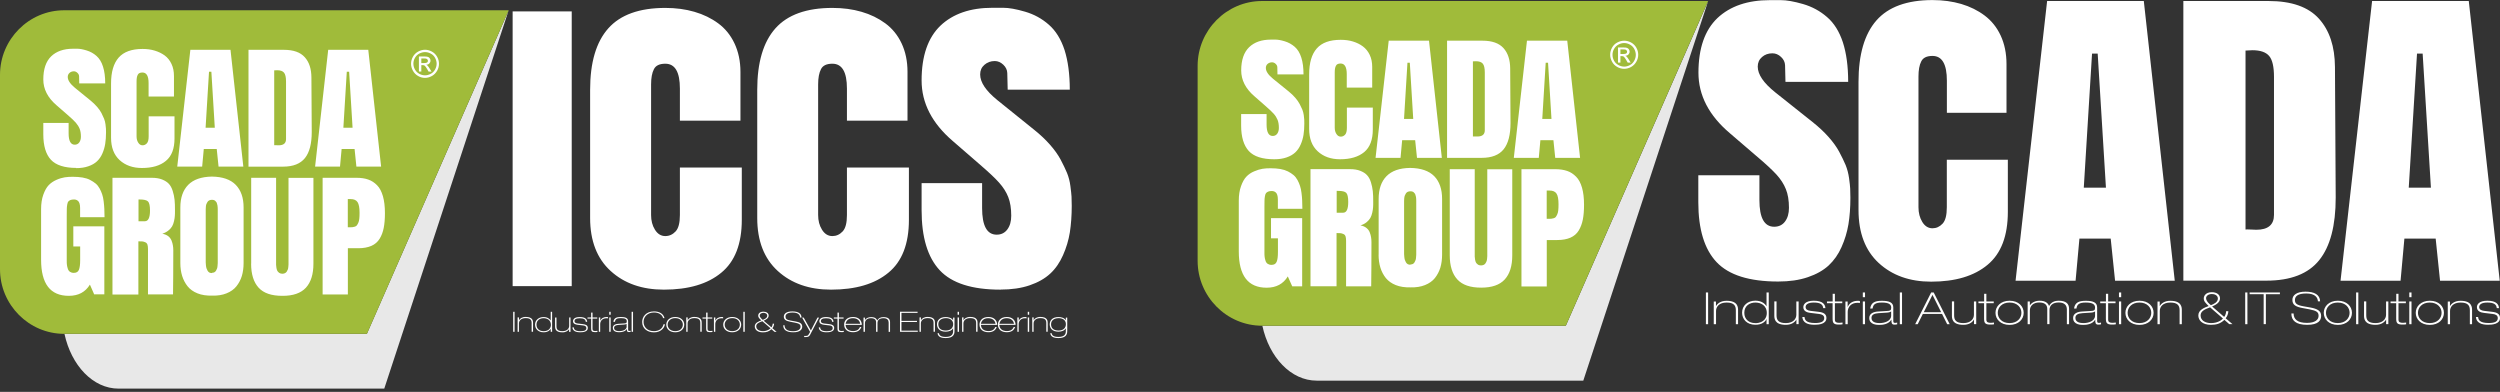 <svg xmlns="http://www.w3.org/2000/svg" width="370" height="58" viewBox="0 0 370 58" fill="none"><rect x="0" y="0" width="370" height="58" fill="#333333" stroke="none"/><g clip-path="url(#clip0_5879_175)"><path fill-rule="evenodd" clip-rule="evenodd" d="M369.851 45.602C369.811 45.075 369.493 44.508 368.132 44.508C366.88 44.508 366.582 45.075 366.582 45.462C366.582 46.069 367.158 46.257 367.625 46.307L368.927 46.466C369.354 46.516 369.672 46.685 369.672 47.072C369.672 47.549 369.295 47.808 368.321 47.808C366.89 47.808 366.8 47.261 366.761 46.913H366.433C366.492 47.758 367.218 48.066 368.231 48.066C368.857 48.066 370 47.977 370 47.062C370 46.456 369.533 46.228 368.837 46.148L367.665 46.009C367.228 45.959 366.92 45.81 366.92 45.443C366.92 45.095 367.228 44.777 368.122 44.777C369.086 44.777 369.473 45.045 369.523 45.602H369.851ZM362.279 47.977H362.607V46.019C362.607 45.393 363.074 44.777 364.167 44.777C365.26 44.777 365.538 45.234 365.538 45.92V47.986H365.866V45.91C365.866 45.512 365.866 44.518 364.167 44.518C363.332 44.518 362.835 44.896 362.607 45.294H362.597V44.628H362.269V47.986L362.279 47.977ZM357.529 46.297C357.529 47.251 358.294 48.086 359.616 48.086C360.937 48.086 361.703 47.251 361.703 46.297C361.703 45.343 360.937 44.508 359.616 44.508C358.294 44.508 357.529 45.353 357.529 46.297ZM357.857 46.297C357.857 45.532 358.433 44.777 359.606 44.777C360.778 44.777 361.355 45.542 361.355 46.297C361.355 47.052 360.778 47.818 359.606 47.818C358.433 47.818 357.857 47.062 357.857 46.297ZM356.575 43.982H356.903V43.286H356.575V43.982ZM356.575 47.977H356.903V44.618H356.575V47.977ZM354.637 44.618H353.803V44.876H354.637V47.132C354.637 47.778 354.766 48.036 355.542 48.036C355.72 48.036 355.929 48.036 356.108 47.996V47.738C355.959 47.758 355.8 47.778 355.651 47.778C355.243 47.778 354.975 47.708 354.975 47.301V44.876H356.068V44.618H354.975V43.485H354.647V44.618H354.637ZM353.465 44.618H353.137V46.575C353.137 47.202 352.67 47.818 351.577 47.818C350.484 47.818 350.205 47.361 350.205 46.675V44.608H349.877V46.685C349.877 47.092 349.877 48.076 351.577 48.076C352.411 48.076 352.908 47.698 353.137 47.301H353.147V47.967H353.475V44.608L353.465 44.618ZM348.705 47.977H349.033V43.286H348.705V47.977ZM343.915 46.297C343.915 47.251 344.68 48.086 346.002 48.086C347.324 48.086 348.089 47.251 348.089 46.297C348.089 45.343 347.324 44.508 346.002 44.508C344.68 44.508 343.915 45.353 343.915 46.297ZM344.243 46.297C344.243 45.532 344.819 44.777 345.992 44.777C347.165 44.777 347.741 45.542 347.741 46.297C347.741 47.052 347.165 47.818 345.992 47.818C344.819 47.818 344.243 47.062 344.243 46.297ZM339.125 46.426C339.125 47.42 339.771 48.076 341.461 48.076C343.15 48.076 343.528 47.39 343.528 46.744C343.528 45.999 342.961 45.701 341.938 45.512L340.874 45.323C339.891 45.145 339.652 44.896 339.652 44.399C339.652 43.863 340.059 43.435 341.321 43.435C342.673 43.435 343.021 44.061 343.051 44.598H343.378C343.339 43.604 342.524 43.167 341.222 43.167C339.92 43.167 339.274 43.674 339.274 44.379C339.274 45.085 339.702 45.403 340.835 45.602L341.798 45.781C342.872 45.989 343.15 46.208 343.15 46.744C343.15 47.281 342.693 47.788 341.431 47.788C340.05 47.788 339.463 47.271 339.453 46.397H339.125V46.426ZM332.944 43.545H335.021V47.967H335.349V43.545H337.426V43.286H332.944V43.545ZM332.289 47.977H332.617V43.286H332.289V47.977ZM328.999 47.142C328.87 47.291 328.304 47.818 327.25 47.818C326.386 47.818 325.69 47.44 325.69 46.685C325.69 46.059 326.287 45.781 327.091 45.482L328.999 47.142ZM326.495 44.151C326.495 43.843 326.773 43.515 327.37 43.515C327.708 43.515 328.244 43.674 328.244 44.191C328.244 44.737 327.608 45.015 327.211 45.164C327.101 45.075 326.505 44.608 326.505 44.151H326.495ZM327.4 45.353C327.797 45.174 328.562 44.846 328.562 44.161C328.562 43.565 328.016 43.246 327.36 43.246C326.426 43.246 326.157 43.813 326.157 44.161C326.157 44.598 326.416 44.836 326.883 45.294C326.277 45.522 325.352 45.85 325.352 46.685C325.352 47.39 325.929 48.076 327.211 48.076C328.055 48.076 328.632 47.887 329.208 47.341L329.924 47.967H330.401L329.397 47.102C329.616 46.854 329.794 46.426 329.794 46.059H329.466C329.466 46.307 329.357 46.695 329.178 46.903L327.39 45.353H327.4ZM319.321 47.977H319.649V46.019C319.649 45.393 320.116 44.777 321.209 44.777C322.302 44.777 322.58 45.234 322.58 45.92V47.986H322.908V45.91C322.908 45.512 322.908 44.518 321.209 44.518C320.374 44.518 319.877 44.896 319.649 45.294H319.639V44.628H319.311V47.986L319.321 47.977ZM314.561 46.297C314.561 47.251 315.326 48.086 316.648 48.086C317.969 48.086 318.734 47.251 318.734 46.297C318.734 45.343 317.969 44.508 316.648 44.508C315.326 44.508 314.561 45.353 314.561 46.297ZM314.889 46.297C314.889 45.532 315.465 44.777 316.638 44.777C317.81 44.777 318.387 45.542 318.387 46.297C318.387 47.052 317.81 47.818 316.638 47.818C315.465 47.818 314.889 47.062 314.889 46.297ZM313.607 43.982H313.935V43.286H313.607V43.982ZM313.607 47.977H313.935V44.618H313.607V47.977ZM311.669 44.618H310.834V44.876H311.669V47.132C311.669 47.778 311.798 48.036 312.573 48.036C312.752 48.036 312.961 48.036 313.14 47.996V47.738C312.991 47.758 312.832 47.778 312.683 47.778C312.275 47.778 312.007 47.708 312.007 47.301V44.876H313.1V44.618H312.007V43.485H311.679V44.618H311.669ZM307.317 45.651C307.406 45.045 307.714 44.777 308.698 44.777C309.781 44.777 310.069 45.085 310.069 45.542C310.069 45.949 309.89 45.999 309.503 46.019L308.211 46.099C307.466 46.128 306.82 46.387 306.82 47.062C306.82 48.086 308.012 48.086 308.33 48.086C308.807 48.086 309.682 47.996 310.089 47.311H310.099C310.099 47.758 310.099 48.046 310.556 48.046C310.725 48.046 310.854 48.026 310.954 47.996V47.738C310.844 47.768 310.725 47.788 310.626 47.788C310.367 47.788 310.377 47.639 310.377 47.39V45.502C310.377 44.747 309.751 44.518 308.678 44.518C307.605 44.518 307.078 44.817 306.959 45.661H307.297L307.317 45.651ZM310.069 46.715C310.069 47.52 309.095 47.818 308.36 47.818C307.923 47.818 307.158 47.738 307.158 47.052C307.158 46.556 307.605 46.387 308.221 46.347L309.463 46.267C309.781 46.248 309.97 46.168 310.059 46.089H310.069V46.705V46.715ZM300.092 47.977H300.42V45.969C300.42 45.204 300.987 44.767 301.801 44.767C302.656 44.767 302.994 45.135 302.994 45.731V47.967H303.322V45.9C303.322 45.194 303.799 44.767 304.703 44.767C305.607 44.767 305.896 45.244 305.896 45.79V47.977H306.223V45.701C306.223 44.936 305.756 44.508 304.693 44.508C304.007 44.508 303.53 44.767 303.262 45.294C303.113 44.876 302.755 44.508 301.851 44.508C301.265 44.508 300.718 44.747 300.43 45.184H300.42V44.618H300.092V47.977ZM295.332 46.297C295.332 47.251 296.097 48.086 297.419 48.086C298.741 48.086 299.506 47.251 299.506 46.297C299.506 45.343 298.741 44.508 297.419 44.508C296.097 44.508 295.332 45.353 295.332 46.297ZM295.67 46.297C295.67 45.532 296.247 44.777 297.419 44.777C298.592 44.777 299.168 45.542 299.168 46.297C299.168 47.052 298.592 47.818 297.419 47.818C296.247 47.818 295.67 47.062 295.67 46.297ZM293.643 44.618H292.808V44.876H293.643V47.132C293.643 47.778 293.772 48.036 294.547 48.036C294.726 48.036 294.935 48.036 295.114 47.996V47.738C294.965 47.758 294.806 47.778 294.657 47.778C294.249 47.778 293.981 47.708 293.981 47.301V44.876H295.074V44.618H293.981V43.485H293.653V44.618H293.643ZM292.47 44.618H292.142V46.575C292.142 47.202 291.675 47.818 290.582 47.818C289.489 47.818 289.211 47.361 289.211 46.675V44.608H288.883V46.685C288.883 47.092 288.883 48.076 290.582 48.076C291.417 48.076 291.914 47.698 292.142 47.301H292.152V47.967H292.48V44.608L292.47 44.618ZM286.001 43.634L287.293 46.208H284.719L286.011 43.634H286.001ZM283.447 47.977H283.825L284.58 46.466H287.422L288.178 47.977H288.555L286.19 43.286H285.813L283.447 47.977ZM281.172 47.977H281.5V43.286H281.172V47.977ZM277.147 45.651C277.237 45.045 277.545 44.777 278.529 44.777C279.612 44.777 279.9 45.085 279.9 45.542C279.9 45.949 279.721 45.999 279.334 46.019L278.042 46.099C277.296 46.128 276.65 46.387 276.65 47.062C276.65 48.086 277.843 48.086 278.161 48.086C278.638 48.086 279.512 47.996 279.92 47.311H279.93C279.93 47.758 279.93 48.046 280.387 48.046C280.556 48.046 280.685 48.026 280.784 47.996V47.738C280.675 47.768 280.556 47.788 280.456 47.788C280.198 47.788 280.208 47.639 280.208 47.39V45.502C280.208 44.747 279.582 44.518 278.509 44.518C277.436 44.518 276.909 44.817 276.79 45.661H277.127L277.147 45.651ZM279.89 46.715C279.89 47.52 278.916 47.818 278.181 47.818C277.744 47.818 276.978 47.738 276.978 47.052C276.978 46.556 277.426 46.387 278.042 46.347L279.284 46.267C279.602 46.248 279.791 46.168 279.88 46.089H279.89V46.705V46.715ZM275.697 43.982H276.024V43.286H275.697V43.982ZM275.697 47.977H276.024V44.618H275.697V47.977ZM273.133 47.977H273.461V46.158C273.461 45.472 273.938 44.817 274.892 44.817C275.1 44.817 275.2 44.827 275.269 44.856V44.558C275.16 44.528 275.1 44.518 274.991 44.518C274.266 44.518 273.719 44.817 273.461 45.423H273.451V44.628H273.123V47.986L273.133 47.977ZM271.225 44.618H270.39V44.876H271.225V47.132C271.225 47.778 271.354 48.036 272.129 48.036C272.308 48.036 272.517 48.036 272.696 47.996V47.738C272.546 47.758 272.387 47.778 272.238 47.778C271.831 47.778 271.563 47.708 271.563 47.301V44.876H272.656V44.618H271.563V43.485H271.235V44.618H271.225ZM270.162 45.602C270.122 45.075 269.804 44.508 268.442 44.508C267.19 44.508 266.892 45.075 266.892 45.462C266.892 46.069 267.469 46.257 267.936 46.307L269.237 46.466C269.665 46.516 269.983 46.685 269.983 47.072C269.983 47.549 269.605 47.808 268.631 47.808C267.2 47.808 267.111 47.261 267.071 46.913H266.743C266.803 47.758 267.528 48.066 268.542 48.066C269.168 48.066 270.311 47.977 270.311 47.062C270.311 46.456 269.844 46.228 269.148 46.148L267.975 46.009C267.538 45.959 267.23 45.81 267.23 45.443C267.23 45.095 267.538 44.777 268.432 44.777C269.396 44.777 269.784 45.045 269.834 45.602H270.162ZM266.187 44.618H265.859V46.575C265.859 47.202 265.392 47.818 264.299 47.818C263.206 47.818 262.927 47.361 262.927 46.675V44.608H262.599V46.685C262.599 47.092 262.599 48.076 264.299 48.076C265.133 48.076 265.63 47.698 265.859 47.301H265.869V47.967H266.197V44.608L266.187 44.618ZM259.757 47.818C258.843 47.818 258.157 47.251 258.157 46.287C258.157 45.264 258.952 44.777 259.797 44.777C260.542 44.777 261.486 45.154 261.486 46.337C261.486 46.933 261.149 47.828 259.757 47.828V47.818ZM261.447 47.977H261.775V43.286H261.447V45.323H261.437C261.228 44.956 260.711 44.499 259.797 44.499C258.674 44.499 257.829 45.204 257.829 46.277C257.829 47.221 258.505 48.066 259.797 48.066C260.751 48.066 261.258 47.629 261.437 47.221H261.447V47.957V47.977ZM253.646 47.977H253.974V46.019C253.974 45.393 254.441 44.777 255.534 44.777C256.627 44.777 256.905 45.234 256.905 45.92V47.986H257.233V45.91C257.233 45.512 257.233 44.518 255.534 44.518C254.699 44.518 254.202 44.896 253.974 45.294H253.964V44.628H253.636V47.986L253.646 47.977ZM252.473 47.977H252.801V43.286H252.473V47.977Z" fill="white"></path><path fill-rule="evenodd" clip-rule="evenodd" d="M263.156 41.666C258.903 41.666 255.872 40.712 254.063 38.804C252.255 36.897 251.35 33.935 251.35 29.93V25.936H260.393V29.603C260.393 32.236 261.119 33.558 262.579 33.558C263.255 33.558 263.802 33.299 264.179 32.792C264.567 32.276 264.766 31.6 264.766 30.765C264.766 29.672 264.616 28.748 264.308 27.993C264.01 27.238 263.543 26.532 262.937 25.856C262.321 25.181 261.317 24.236 259.906 23.054L256.041 19.735C252.92 17.102 251.37 14.101 251.37 10.762C251.37 7.145 252.314 4.452 254.182 2.673C256.061 0.904 258.654 0.02 261.943 0.02H263.563C264.408 0.02 265.501 0.209 266.842 0.596C268.174 0.984 269.366 1.62 270.4 2.524C271.443 3.418 272.218 4.67 272.745 6.26C273.262 7.86 273.53 9.808 273.53 12.113H264.249L264.189 9.649C264.169 9.192 263.98 8.784 263.593 8.427C263.215 8.069 262.788 7.89 262.321 7.89C261.715 7.89 261.198 8.069 260.781 8.436C260.353 8.804 260.145 9.281 260.145 9.857C260.145 11.02 261.009 12.282 262.718 13.653L268.253 18.056C269.158 18.771 269.943 19.506 270.609 20.252C271.274 20.997 271.801 21.722 272.199 22.458C272.586 23.183 272.904 23.839 273.152 24.425C273.391 25.022 273.56 25.658 273.659 26.353C273.759 27.039 273.808 27.566 273.828 27.913C273.848 28.261 273.858 28.718 273.858 29.285C273.858 30.716 273.759 32.017 273.57 33.19C273.371 34.362 273.033 35.485 272.546 36.569C272.069 37.652 271.423 38.556 270.638 39.291C269.843 40.017 268.83 40.593 267.568 41.02C266.296 41.458 264.825 41.666 263.176 41.666H263.156ZM297.161 23.61V31.342C297.161 34.909 296.167 37.523 294.17 39.182C292.182 40.852 289.39 41.686 285.812 41.686C282.632 41.686 280.049 40.762 278.051 38.924C276.064 37.085 275.06 34.472 275.06 31.083V12.123C275.06 8.069 275.945 5.038 277.714 3.021C279.482 1.013 282.245 0.01 286.011 0.01C287.551 0.01 288.972 0.209 290.264 0.586C291.566 0.974 292.719 1.54 293.722 2.295C294.726 3.051 295.521 4.024 296.097 5.257C296.664 6.479 296.962 7.89 296.962 9.48V16.694H288.138V11.944C288.138 9.5 287.432 8.277 286.011 8.277C285.157 8.277 284.61 8.546 284.342 9.092C284.063 9.629 283.934 10.384 283.934 11.338V30.666C283.934 31.511 284.123 32.236 284.501 32.852C284.878 33.468 285.385 33.786 286.001 33.786C286.568 33.786 287.074 33.558 287.502 33.1C287.929 32.643 288.128 31.838 288.128 30.676V23.64H297.151L297.161 23.61ZM310.457 7.93H309.622L308.4 27.774H311.679L310.457 7.93ZM317.283 0.149L321.864 41.547H313.03L312.384 35.316H307.754L307.187 41.547H298.303L302.974 0.149H317.283ZM332.338 7.483V33.975C332.398 33.955 332.497 33.955 332.646 33.955C332.756 33.955 332.944 33.955 333.232 33.975C333.521 33.995 333.749 34.005 333.928 34.005C335.677 34.005 336.551 33.269 336.551 31.799V11.388C336.551 9.877 336.313 8.844 335.836 8.287C335.359 7.721 334.534 7.433 333.352 7.433C333.163 7.433 332.825 7.453 332.338 7.483ZM323.136 41.537V0.149H335.737C339.155 0.149 341.629 1.023 343.199 2.762C344.77 4.501 345.555 6.886 345.574 9.917C345.574 9.917 345.604 16.366 345.684 29.245C345.684 33.389 344.879 36.469 343.249 38.496C341.629 40.523 339.016 41.537 335.419 41.537H323.126H323.136ZM358.552 7.93H357.718L356.495 27.774H359.775L358.552 7.93ZM365.379 0.149L369.96 41.547H361.126L360.48 35.316H355.849L355.283 41.547H346.399L351.07 0.149H365.379Z" fill="white"></path><path fill-rule="evenodd" clip-rule="evenodd" d="M252.811 0.149L234.328 56.334H194.868C191.062 56.334 187.832 52.885 186.828 48.205H231.744L252.811 0.149Z" fill="#E8E8E8"></path><path fill-rule="evenodd" clip-rule="evenodd" d="M186.789 0.149H252.801L231.744 48.205H186.779C181.542 48.205 177.249 43.882 177.249 38.606V9.748C177.249 4.472 181.542 0.149 186.779 0.149H186.789Z" fill="#A0BB3A"></path><path fill-rule="evenodd" clip-rule="evenodd" d="M240.38 6.022C240.728 6.022 241.065 6.111 241.403 6.29C241.731 6.469 241.99 6.727 242.178 7.055C242.367 7.393 242.457 7.741 242.457 8.099C242.457 8.456 242.367 8.804 242.178 9.132C241.99 9.46 241.741 9.718 241.413 9.907C241.085 10.086 240.738 10.185 240.38 10.185C240.022 10.185 239.674 10.096 239.346 9.907C239.018 9.718 238.76 9.47 238.581 9.132C238.402 8.804 238.303 8.456 238.303 8.099C238.303 7.741 238.392 7.393 238.581 7.055C238.77 6.717 239.028 6.459 239.356 6.29C239.694 6.111 240.032 6.022 240.38 6.022ZM231.953 6.022L233.851 23.362H230.174L229.906 20.749H227.978L227.74 23.362H224.043L225.991 6.022H231.953ZM229.111 9.281H228.763L228.257 17.599H229.618L229.111 9.281ZM214.166 23.362V6.022H219.403C220.824 6.022 221.857 6.389 222.513 7.115C223.169 7.84 223.497 8.844 223.507 10.116C223.507 10.116 223.516 12.819 223.556 18.215C223.556 19.944 223.218 21.245 222.543 22.09C221.867 22.935 220.784 23.362 219.283 23.362H214.166ZM217.991 9.092V20.192C217.991 20.192 218.061 20.192 218.121 20.192C218.16 20.192 218.25 20.192 218.369 20.192C218.488 20.192 218.588 20.202 218.657 20.202C219.383 20.202 219.75 19.894 219.75 19.278V10.722C219.75 10.096 219.651 9.659 219.452 9.42C219.253 9.182 218.916 9.063 218.419 9.063C218.339 9.063 218.2 9.063 217.991 9.082V9.092ZM211.493 6.022L213.391 23.362H209.714L209.445 20.749H207.518L207.279 23.362H203.583L205.53 6.022H211.493ZM208.651 9.281H208.303L207.796 17.599H209.157L208.651 9.281ZM203.175 15.899V19.179C203.175 20.689 202.748 21.802 201.903 22.508C201.049 23.213 199.866 23.571 198.336 23.571C196.974 23.571 195.881 23.183 195.027 22.398C194.172 21.613 193.755 20.51 193.755 19.069V11.02C193.755 9.301 194.132 8.019 194.888 7.165C195.643 6.31 196.815 5.893 198.425 5.893C199.081 5.893 199.687 5.972 200.234 6.141C200.79 6.31 201.277 6.548 201.704 6.866C202.132 7.184 202.47 7.602 202.718 8.119C202.966 8.635 203.086 9.231 203.086 9.907V12.968H199.32V10.961C199.32 9.927 199.011 9.4 198.415 9.4C198.048 9.4 197.819 9.51 197.71 9.748C197.59 9.977 197.541 10.295 197.541 10.702V18.9C197.541 19.258 197.62 19.566 197.789 19.825C197.948 20.083 198.167 20.222 198.435 20.222C198.684 20.222 198.892 20.123 199.071 19.934C199.25 19.745 199.339 19.397 199.339 18.91V15.929H203.195L203.175 15.899ZM188.597 23.571C186.829 23.571 185.567 23.163 184.821 22.349C184.076 21.534 183.688 20.282 183.688 18.582V16.883H187.455V18.443C187.455 19.566 187.763 20.123 188.359 20.123C188.637 20.123 188.866 20.013 189.025 19.795C189.184 19.576 189.273 19.288 189.273 18.93C189.273 18.463 189.213 18.076 189.084 17.748C188.955 17.43 188.766 17.122 188.518 16.843C188.259 16.555 187.842 16.158 187.256 15.651L185.646 14.24C184.344 13.117 183.698 11.845 183.698 10.424C183.698 8.884 184.096 7.741 184.871 6.986C185.656 6.23 186.729 5.863 188.1 5.863H188.776C189.124 5.863 189.581 5.942 190.138 6.111C190.694 6.28 191.181 6.548 191.618 6.926C192.055 7.304 192.373 7.83 192.592 8.516C192.811 9.192 192.92 10.027 192.92 11.01H189.064L189.045 9.967C189.045 9.768 188.955 9.599 188.796 9.45C188.637 9.301 188.458 9.222 188.259 9.222C188.011 9.222 187.792 9.301 187.614 9.45C187.435 9.599 187.345 9.808 187.345 10.056C187.345 10.553 187.703 11.08 188.418 11.666L190.724 13.534C191.101 13.842 191.429 14.15 191.698 14.468C191.966 14.786 192.195 15.094 192.354 15.402C192.513 15.71 192.642 15.989 192.751 16.237C192.85 16.495 192.92 16.764 192.96 17.052C192.999 17.34 193.019 17.569 193.029 17.718C193.039 17.867 193.039 18.056 193.039 18.304C193.039 18.91 192.999 19.467 192.92 19.964C192.84 20.46 192.701 20.938 192.493 21.404C192.294 21.862 192.026 22.249 191.698 22.557C191.37 22.865 190.943 23.114 190.426 23.293C189.899 23.481 189.293 23.571 188.597 23.571ZM225.176 42.382V25.041H230.204C230.87 25.041 231.446 25.131 231.943 25.3C232.44 25.469 232.877 25.757 233.265 26.154C233.652 26.542 233.941 27.089 234.139 27.784C234.338 28.48 234.437 29.314 234.437 30.308C234.437 31.163 234.378 31.888 234.259 32.494C234.139 33.1 233.941 33.637 233.652 34.114C233.364 34.591 232.957 34.939 232.42 35.177C231.894 35.406 231.248 35.525 230.472 35.525H228.922V42.392H225.186L225.176 42.382ZM228.912 28.192V32.385H229.131C229.33 32.385 229.489 32.385 229.588 32.375C229.687 32.365 229.817 32.335 229.956 32.296C230.095 32.256 230.204 32.186 230.264 32.097C230.333 32.007 230.403 31.878 230.472 31.729C230.552 31.57 230.592 31.372 230.622 31.133C230.651 30.884 230.661 30.586 230.661 30.239C230.661 29.474 230.562 28.947 230.363 28.649C230.164 28.351 229.827 28.201 229.33 28.201H228.902L228.912 28.192ZM214.563 37.781V25.041H218.26V37.523C218.26 37.711 218.26 37.86 218.26 37.97C218.26 38.079 218.28 38.228 218.309 38.417C218.339 38.606 218.389 38.755 218.449 38.864C218.508 38.973 218.608 39.063 218.727 39.152C218.846 39.242 219.005 39.281 219.184 39.281C219.333 39.281 219.472 39.252 219.581 39.202C219.691 39.152 219.78 39.073 219.85 38.973C219.909 38.864 219.969 38.775 220.009 38.665C220.048 38.566 220.078 38.437 220.088 38.278C220.108 38.109 220.118 37.99 220.118 37.9C220.118 37.811 220.118 37.691 220.118 37.532V25.051H223.815V37.791C223.815 39.361 223.447 40.544 222.702 41.358C221.956 42.173 220.794 42.571 219.214 42.571C217.604 42.571 216.431 42.173 215.686 41.358C214.941 40.544 214.563 39.351 214.563 37.791V37.781ZM204.04 37.691V29.434C204.04 27.993 204.427 26.87 205.202 26.075C205.977 25.28 207.14 24.873 208.7 24.853C210.3 24.873 211.483 25.28 212.268 26.075C213.043 26.87 213.43 27.993 213.43 29.434V37.691C213.43 38.397 213.341 39.033 213.172 39.609C212.993 40.186 212.725 40.693 212.367 41.15C212.009 41.597 211.512 41.945 210.896 42.193C210.28 42.441 209.565 42.551 208.77 42.531C207.925 42.551 207.19 42.441 206.574 42.193C205.958 41.945 205.471 41.597 205.103 41.15C204.745 40.703 204.477 40.186 204.298 39.609C204.119 39.033 204.03 38.387 204.03 37.691H204.04ZM208.74 39.142C208.879 39.142 208.998 39.112 209.108 39.063C209.207 39.003 209.296 38.924 209.356 38.814C209.416 38.705 209.465 38.586 209.505 38.496C209.545 38.397 209.565 38.258 209.575 38.089C209.595 37.92 209.604 37.791 209.604 37.701C209.604 37.612 209.604 37.483 209.604 37.324V30.268C209.604 30.268 209.604 30.139 209.604 30.01C209.604 29.881 209.604 29.782 209.604 29.722C209.604 29.652 209.604 29.553 209.595 29.434C209.585 29.314 209.585 29.205 209.565 29.145C209.545 29.076 209.525 28.987 209.495 28.887C209.475 28.778 209.436 28.698 209.396 28.649C209.346 28.599 209.296 28.539 209.247 28.48C209.187 28.42 209.118 28.37 209.028 28.351C208.939 28.321 208.839 28.311 208.74 28.311C208.591 28.311 208.452 28.341 208.342 28.39C208.233 28.44 208.144 28.52 208.074 28.629C208.015 28.738 207.955 28.847 207.915 28.937C207.875 29.026 207.846 29.165 207.826 29.344C207.816 29.523 207.806 29.652 207.806 29.722V37.215C207.806 37.373 207.806 37.503 207.806 37.592C207.806 37.682 207.826 37.821 207.836 38.01C207.856 38.188 207.875 38.337 207.915 38.457C207.955 38.566 208.005 38.685 208.074 38.814C208.144 38.934 208.233 39.033 208.342 39.093C208.452 39.152 208.591 39.182 208.74 39.182V39.142ZM197.809 34.482V42.372H193.953V25.032H199.787C200.383 25.032 200.9 25.111 201.317 25.28C201.744 25.449 202.082 25.658 202.321 25.926C202.569 26.184 202.758 26.542 202.897 26.979C203.036 27.416 203.125 27.854 203.175 28.301C203.225 28.738 203.235 29.265 203.235 29.891C203.235 30.219 203.235 30.487 203.215 30.686C203.205 30.895 203.165 31.153 203.096 31.471C203.026 31.789 202.927 32.047 202.807 32.266C202.688 32.474 202.499 32.683 202.251 32.892C202.003 33.091 201.704 33.25 201.347 33.359C201.694 33.419 201.993 33.548 202.221 33.727C202.45 33.905 202.619 34.124 202.718 34.382C202.817 34.641 202.887 34.889 202.917 35.108C202.957 35.336 202.976 35.585 202.976 35.853C202.976 38.715 202.957 40.901 202.937 42.382H199.22V35.625C199.22 35.356 199.19 35.148 199.141 34.979C199.081 34.82 198.982 34.7 198.833 34.641C198.684 34.571 198.544 34.532 198.405 34.512C198.266 34.502 198.057 34.492 197.779 34.492L197.809 34.482ZM197.829 28.251V31.481H198.783C199.29 31.481 199.538 30.954 199.538 29.891C199.538 29.185 199.439 28.738 199.24 28.539C199.041 28.341 198.644 28.251 198.038 28.251H197.839H197.829ZM191.251 42.382L190.595 40.911C189.919 42.024 188.876 42.581 187.464 42.581C184.712 42.581 183.341 40.792 183.341 37.215V29.702C183.341 28.877 183.45 28.172 183.669 27.556C183.887 26.949 184.145 26.473 184.463 26.145C184.772 25.817 185.159 25.548 185.616 25.36C186.073 25.161 186.481 25.041 186.848 24.982C187.216 24.922 187.623 24.902 188.051 24.902C188.587 24.902 189.064 24.942 189.492 25.012C189.929 25.091 190.297 25.21 190.615 25.369C190.923 25.528 191.201 25.707 191.439 25.906C191.678 26.105 191.867 26.353 192.026 26.641C192.185 26.93 192.314 27.228 192.403 27.516C192.503 27.804 192.572 28.142 192.622 28.549C192.672 28.947 192.711 29.324 192.721 29.672C192.741 30.02 192.751 30.427 192.751 30.904H189.124V29.533C189.124 29.255 189.094 29.026 189.035 28.847C188.975 28.669 188.895 28.539 188.786 28.46C188.687 28.38 188.587 28.331 188.498 28.311C188.409 28.281 188.309 28.271 188.21 28.271C187.991 28.271 187.822 28.301 187.683 28.36C187.544 28.42 187.445 28.5 187.375 28.579C187.296 28.669 187.246 28.828 187.206 29.056C187.166 29.285 187.147 29.503 187.147 29.712C187.147 29.911 187.137 30.229 187.137 30.666V37.373C187.137 37.632 187.137 37.841 187.166 38.019C187.186 38.188 187.226 38.377 187.296 38.586C187.355 38.785 187.464 38.944 187.614 39.043C187.763 39.142 187.951 39.202 188.18 39.202C188.558 39.202 188.816 39.053 188.945 38.745C189.074 38.447 189.134 37.96 189.134 37.284V35.277H188.11V32.286H192.721V42.382H191.251ZM240.38 6.37C240.092 6.37 239.803 6.449 239.525 6.598C239.247 6.747 239.038 6.966 238.879 7.244C238.72 7.522 238.651 7.81 238.651 8.119C238.651 8.427 238.73 8.705 238.879 8.983C239.028 9.261 239.247 9.47 239.525 9.629C239.803 9.778 240.092 9.858 240.38 9.858C240.668 9.858 240.966 9.778 241.234 9.629C241.513 9.48 241.721 9.261 241.87 8.983C242.019 8.705 242.099 8.417 242.099 8.119C242.099 7.82 242.019 7.522 241.87 7.244C241.721 6.966 241.503 6.747 241.224 6.598C240.956 6.449 240.668 6.37 240.38 6.37ZM239.466 9.261V7.025H240.231C240.489 7.025 240.688 7.045 240.797 7.085C240.907 7.125 241.006 7.194 241.075 7.304C241.145 7.403 241.185 7.512 241.185 7.632C241.185 7.801 241.125 7.94 241.016 8.059C240.897 8.178 240.748 8.248 240.549 8.258C240.628 8.287 240.688 8.327 240.738 8.377C240.827 8.466 240.936 8.615 241.066 8.824L241.334 9.261H240.897L240.698 8.914C240.539 8.635 240.41 8.456 240.32 8.387C240.261 8.337 240.161 8.307 240.032 8.307H239.823V9.261H239.456H239.466ZM239.833 7.989H240.271C240.479 7.989 240.618 7.96 240.698 7.9C240.777 7.84 240.807 7.761 240.807 7.651C240.807 7.582 240.787 7.522 240.748 7.473C240.708 7.423 240.658 7.383 240.598 7.353C240.539 7.324 240.41 7.314 240.231 7.314H239.823V7.989H239.833Z" fill="white"></path><path fill-rule="evenodd" clip-rule="evenodd" d="M75.284 1.52L56.87 57.516H17.549C13.753 57.516 10.543 54.078 9.54 49.407H54.297L75.284 1.52Z" fill="#E8E8E8"></path><path fill-rule="evenodd" clip-rule="evenodd" d="M9.5 1.52H75.284L54.306 49.407H9.5C4.273 49.407 0 45.104 0 39.848V11.08C0 5.823 4.273 1.52 9.5 1.52Z" fill="#A0BB3A"></path><path fill-rule="evenodd" clip-rule="evenodd" d="M62.902 7.363C63.25 7.363 63.588 7.453 63.916 7.632C64.244 7.811 64.502 8.069 64.691 8.397C64.88 8.725 64.969 9.083 64.969 9.44C64.969 9.798 64.88 10.146 64.691 10.474C64.502 10.802 64.254 11.06 63.926 11.249C63.598 11.428 63.26 11.527 62.902 11.527C62.544 11.527 62.207 11.438 61.879 11.249C61.551 11.06 61.302 10.812 61.114 10.474C60.935 10.146 60.835 9.798 60.835 9.44C60.835 9.083 60.925 8.735 61.114 8.397C61.302 8.059 61.561 7.811 61.889 7.632C62.227 7.453 62.564 7.363 62.912 7.363H62.902ZM54.505 7.373L56.403 24.654H52.746L52.478 22.05H50.56L50.322 24.654H46.635L48.573 7.373H54.515H54.505ZM51.673 10.613H51.325L50.819 18.9H52.18L51.673 10.613ZM36.777 24.654V7.373H42.004C43.415 7.373 44.449 7.731 45.105 8.466C45.761 9.192 46.079 10.186 46.089 11.457C46.089 11.457 46.099 14.15 46.138 19.526C46.138 21.256 45.81 22.547 45.135 23.392C44.459 24.237 43.386 24.664 41.885 24.664H36.787L36.777 24.654ZM40.583 10.434V21.494C40.583 21.494 40.653 21.494 40.712 21.494C40.752 21.494 40.842 21.494 40.961 21.494C41.08 21.494 41.18 21.504 41.249 21.504C41.974 21.504 42.332 21.196 42.332 20.58V12.054C42.332 11.428 42.233 10.991 42.034 10.752C41.835 10.514 41.498 10.394 41.011 10.394C40.931 10.394 40.792 10.394 40.593 10.414L40.583 10.434ZM34.114 7.373L36.012 24.654H32.345L32.077 22.05H30.159L29.921 24.654H26.234L28.172 7.373H34.114ZM31.282 10.613H30.934L30.428 18.9H31.789L31.282 10.613ZM25.827 17.221V20.49C25.827 22.001 25.409 23.104 24.555 23.809C23.71 24.515 22.527 24.863 21.007 24.863C19.656 24.863 18.563 24.475 17.708 23.7C16.863 22.925 16.436 21.822 16.436 20.381V12.362C16.436 10.643 16.814 9.371 17.569 8.516C18.314 7.671 19.497 7.244 21.097 7.244C21.752 7.244 22.359 7.324 22.905 7.493C23.462 7.662 23.948 7.9 24.376 8.208C24.803 8.526 25.141 8.943 25.38 9.46C25.628 9.977 25.747 10.573 25.747 11.249V14.29H21.991V12.282C21.991 11.249 21.683 10.732 21.087 10.732C20.729 10.732 20.49 10.841 20.381 11.08C20.262 11.309 20.212 11.627 20.212 12.024V20.192C20.212 20.55 20.292 20.858 20.461 21.116C20.62 21.375 20.838 21.504 21.097 21.504C21.345 21.504 21.554 21.405 21.733 21.216C21.911 21.027 22.001 20.679 22.001 20.192V17.221H25.837H25.827ZM11.299 24.853C9.54 24.853 8.278 24.445 7.532 23.64C6.787 22.836 6.409 21.584 6.409 19.884V18.195H10.156V19.745C10.156 20.858 10.464 21.415 11.06 21.415C11.338 21.415 11.567 21.305 11.726 21.087C11.885 20.868 11.974 20.59 11.974 20.232C11.974 19.765 11.915 19.377 11.786 19.059C11.656 18.741 11.467 18.443 11.219 18.155C10.971 17.867 10.543 17.47 9.957 16.963L8.347 15.562C7.055 14.449 6.409 13.177 6.409 11.766C6.409 10.235 6.797 9.092 7.572 8.337C8.347 7.592 9.43 7.214 10.792 7.214H11.457C11.805 7.214 12.262 7.294 12.809 7.463C13.366 7.632 13.852 7.9 14.28 8.278C14.707 8.655 15.035 9.182 15.244 9.858C15.462 10.533 15.572 11.358 15.572 12.342H11.726L11.706 11.299C11.706 11.11 11.617 10.931 11.457 10.782C11.299 10.633 11.13 10.553 10.931 10.553C10.682 10.553 10.464 10.633 10.295 10.782C10.126 10.931 10.027 11.139 10.027 11.388C10.027 11.885 10.384 12.412 11.09 12.998L13.385 14.866C13.763 15.174 14.081 15.482 14.359 15.8C14.637 16.118 14.856 16.426 15.015 16.734C15.174 17.042 15.303 17.32 15.403 17.569C15.502 17.817 15.572 18.096 15.611 18.384C15.651 18.672 15.671 18.9 15.681 19.049C15.691 19.199 15.691 19.387 15.691 19.626C15.691 20.232 15.651 20.788 15.572 21.285C15.492 21.782 15.353 22.259 15.154 22.716C14.955 23.173 14.687 23.561 14.359 23.869C14.031 24.177 13.614 24.425 13.087 24.604C12.561 24.793 11.954 24.883 11.269 24.883L11.299 24.853ZM47.748 43.594V26.314H52.756C53.422 26.314 53.998 26.393 54.495 26.572C54.992 26.741 55.429 27.029 55.807 27.417C56.195 27.804 56.473 28.351 56.672 29.036C56.87 29.722 56.97 30.567 56.97 31.55C56.97 32.395 56.91 33.13 56.791 33.727C56.672 34.333 56.473 34.87 56.185 35.337C55.897 35.803 55.489 36.161 54.962 36.39C54.436 36.618 53.79 36.738 53.025 36.738H51.484V43.584H47.758L47.748 43.594ZM51.474 29.464V33.637H51.693C51.892 33.637 52.051 33.637 52.15 33.627C52.25 33.617 52.369 33.588 52.508 33.548C52.647 33.508 52.756 33.438 52.816 33.349C52.886 33.26 52.955 33.13 53.025 32.981C53.104 32.822 53.144 32.624 53.174 32.385C53.203 32.137 53.214 31.839 53.214 31.491C53.214 30.736 53.114 30.209 52.915 29.911C52.717 29.613 52.379 29.464 51.892 29.464H51.474ZM37.175 39.013V26.314H40.862V38.755C40.862 38.944 40.862 39.093 40.862 39.202C40.862 39.311 40.882 39.46 40.911 39.649C40.941 39.838 40.991 39.977 41.05 40.096C41.11 40.206 41.209 40.295 41.329 40.385C41.448 40.464 41.607 40.514 41.776 40.514C41.925 40.514 42.054 40.484 42.163 40.434C42.273 40.385 42.362 40.305 42.432 40.206C42.491 40.096 42.551 40.007 42.591 39.898C42.63 39.798 42.66 39.669 42.67 39.51C42.69 39.341 42.7 39.222 42.7 39.133C42.7 39.043 42.7 38.924 42.7 38.765V26.323H46.387V39.023C46.387 40.583 46.019 41.766 45.274 42.581C44.528 43.386 43.376 43.793 41.796 43.783C40.186 43.783 39.023 43.395 38.278 42.581C37.533 41.766 37.165 40.583 37.165 39.023L37.175 39.013ZM26.691 38.934V30.706C26.691 29.265 27.079 28.152 27.854 27.357C28.629 26.572 29.792 26.165 31.342 26.135C32.942 26.155 34.114 26.562 34.889 27.357C35.664 28.152 36.052 29.265 36.052 30.706V38.934C36.052 39.629 35.963 40.275 35.794 40.842C35.615 41.418 35.346 41.925 34.989 42.372C34.631 42.819 34.144 43.167 33.528 43.415C32.912 43.664 32.206 43.773 31.411 43.753C30.567 43.773 29.841 43.664 29.225 43.415C28.609 43.167 28.122 42.819 27.764 42.372C27.407 41.925 27.138 41.408 26.959 40.842C26.781 40.275 26.691 39.629 26.691 38.934ZM31.372 40.375C31.511 40.375 31.63 40.345 31.729 40.295C31.829 40.236 31.918 40.156 31.978 40.047C32.037 39.937 32.087 39.828 32.127 39.729C32.167 39.629 32.186 39.49 32.196 39.321C32.216 39.152 32.226 39.023 32.226 38.934C32.226 38.844 32.226 38.715 32.226 38.556V31.531C32.226 31.531 32.226 31.401 32.226 31.272C32.226 31.143 32.226 31.044 32.226 30.984C32.226 30.915 32.226 30.815 32.216 30.696C32.206 30.577 32.206 30.477 32.186 30.408C32.167 30.338 32.147 30.249 32.117 30.149C32.097 30.04 32.057 29.96 32.017 29.911C31.968 29.861 31.918 29.802 31.869 29.742C31.809 29.682 31.739 29.633 31.65 29.613C31.57 29.583 31.461 29.573 31.362 29.573C31.213 29.573 31.083 29.603 30.974 29.652C30.865 29.702 30.775 29.782 30.706 29.891C30.646 30 30.587 30.11 30.547 30.199C30.507 30.288 30.477 30.427 30.467 30.606C30.457 30.785 30.447 30.915 30.447 30.984V38.457C30.447 38.616 30.447 38.745 30.447 38.834C30.447 38.924 30.467 39.063 30.477 39.252C30.497 39.431 30.517 39.58 30.557 39.699C30.596 39.808 30.646 39.928 30.716 40.057C30.785 40.176 30.875 40.275 30.984 40.335C31.093 40.395 31.233 40.414 31.381 40.414L31.372 40.375ZM20.48 35.734V43.594H16.645V26.314H22.458C23.054 26.314 23.561 26.393 23.988 26.562C24.406 26.731 24.744 26.94 24.982 27.198C25.23 27.456 25.419 27.814 25.558 28.251C25.698 28.689 25.787 29.126 25.837 29.563C25.886 30 25.896 30.527 25.896 31.153C25.896 31.481 25.896 31.749 25.876 31.948C25.866 32.157 25.827 32.415 25.757 32.723C25.688 33.041 25.588 33.299 25.469 33.508C25.35 33.717 25.161 33.925 24.913 34.124C24.664 34.323 24.366 34.482 24.018 34.591C24.366 34.651 24.664 34.78 24.893 34.949C25.121 35.128 25.28 35.346 25.389 35.605C25.489 35.863 25.558 36.112 25.588 36.32C25.628 36.539 25.648 36.787 25.648 37.066C25.648 39.917 25.628 42.094 25.608 43.574H21.901V36.837C21.901 36.569 21.872 36.36 21.822 36.201C21.762 36.042 21.663 35.923 21.514 35.863C21.365 35.794 21.226 35.754 21.097 35.734C20.957 35.724 20.749 35.714 20.471 35.714L20.48 35.734ZM20.5 29.523V32.743H21.444C21.941 32.743 22.2 32.216 22.2 31.163C22.2 30.457 22.1 30.01 21.901 29.811C21.703 29.623 21.305 29.523 20.699 29.523H20.5ZM13.952 43.594L13.306 42.124C12.63 43.236 11.587 43.783 10.186 43.783C7.443 43.783 6.082 42.004 6.082 38.437V30.954C6.082 30.139 6.191 29.424 6.409 28.818C6.628 28.212 6.886 27.735 7.204 27.407C7.512 27.079 7.9 26.82 8.347 26.622C8.794 26.423 9.212 26.304 9.579 26.244C9.947 26.184 10.354 26.165 10.782 26.165C11.309 26.165 11.795 26.204 12.223 26.274C12.66 26.353 13.028 26.463 13.336 26.632C13.644 26.791 13.922 26.969 14.16 27.168C14.399 27.367 14.588 27.615 14.747 27.904C14.906 28.192 15.025 28.48 15.124 28.768C15.224 29.056 15.293 29.394 15.343 29.802C15.393 30.199 15.422 30.577 15.442 30.924C15.462 31.272 15.472 31.68 15.472 32.147H11.855V30.785C11.855 30.507 11.825 30.279 11.766 30.1C11.706 29.921 11.627 29.792 11.517 29.712C11.418 29.633 11.318 29.583 11.239 29.563C11.149 29.533 11.05 29.523 10.951 29.523C10.732 29.523 10.563 29.553 10.424 29.603C10.285 29.662 10.186 29.742 10.116 29.821C10.037 29.901 9.987 30.07 9.947 30.288C9.907 30.517 9.887 30.736 9.887 30.934C9.887 31.133 9.878 31.451 9.878 31.888V38.566C9.878 38.815 9.878 39.033 9.907 39.202C9.927 39.371 9.967 39.56 10.037 39.769C10.096 39.967 10.206 40.126 10.354 40.226C10.504 40.325 10.682 40.385 10.921 40.385C11.299 40.385 11.557 40.236 11.676 39.937C11.805 39.639 11.865 39.152 11.865 38.477V36.479H10.851V33.498H15.442V43.565H13.972L13.952 43.594ZM62.902 7.711C62.614 7.711 62.326 7.791 62.057 7.93C61.789 8.069 61.571 8.288 61.412 8.566C61.253 8.844 61.183 9.132 61.183 9.43C61.183 9.728 61.263 10.017 61.412 10.285C61.561 10.553 61.779 10.772 62.048 10.921C62.326 11.07 62.604 11.149 62.902 11.149C63.2 11.149 63.478 11.07 63.757 10.921C64.035 10.772 64.244 10.553 64.393 10.285C64.542 10.007 64.621 9.728 64.621 9.43C64.621 9.132 64.542 8.844 64.393 8.566C64.244 8.288 64.025 8.069 63.747 7.93C63.478 7.781 63.19 7.711 62.902 7.711ZM61.998 10.593V8.357H62.763C63.021 8.357 63.21 8.377 63.33 8.417C63.449 8.457 63.538 8.526 63.608 8.635C63.677 8.735 63.717 8.844 63.717 8.963C63.717 9.132 63.657 9.271 63.548 9.391C63.429 9.51 63.28 9.579 63.081 9.589C63.161 9.619 63.22 9.659 63.27 9.709C63.359 9.798 63.469 9.947 63.598 10.156L63.866 10.593H63.429L63.23 10.245C63.071 9.967 62.952 9.798 62.852 9.719C62.793 9.669 62.694 9.639 62.564 9.639H62.356V10.583H61.998V10.593ZM62.356 9.331H62.793C63.002 9.331 63.141 9.301 63.22 9.242C63.3 9.182 63.33 9.102 63.33 8.993C63.33 8.924 63.31 8.864 63.27 8.814C63.23 8.765 63.18 8.725 63.121 8.695C63.061 8.665 62.932 8.655 62.763 8.655H62.356V9.321V9.331Z" fill="white"></path><path fill-rule="evenodd" clip-rule="evenodd" d="M157.752 47.42C157.534 47.032 157.067 46.923 156.649 46.923C155.745 46.923 155.358 47.44 155.358 47.996C155.358 48.553 155.725 49.089 156.639 49.089C157.136 49.089 157.544 48.93 157.742 48.583V49.02C157.742 49.417 157.583 49.864 156.659 49.864C155.964 49.864 155.695 49.656 155.646 49.318H155.437C155.517 49.835 155.924 50.033 156.659 50.033C157.752 50.033 157.951 49.497 157.951 49.02V47.003H157.742V47.43L157.752 47.42ZM156.639 47.082C157.335 47.082 157.752 47.41 157.752 47.976C157.752 48.622 157.275 48.92 156.659 48.92C155.954 48.92 155.556 48.593 155.556 47.986C155.556 47.37 156.083 47.092 156.639 47.092V47.082ZM152.764 49.109H152.973V47.867C152.973 47.47 153.271 47.082 153.976 47.082C154.682 47.082 154.851 47.37 154.851 47.798V49.099H155.059V47.788C155.059 47.539 155.059 46.903 153.976 46.903C153.44 46.903 153.122 47.142 152.983 47.39V46.973H152.774V49.099L152.764 49.109ZM152.108 46.585H152.317V46.148H152.108V46.585ZM152.108 49.109H152.317V46.983H152.108V49.109ZM150.558 49.109H150.767V47.957C150.767 47.529 151.075 47.102 151.681 47.102C151.82 47.102 151.87 47.102 151.929 47.132V46.943C151.86 46.923 151.82 46.913 151.75 46.913C151.283 46.913 150.935 47.102 150.776 47.48V46.983H150.568V49.109H150.558ZM147.905 47.927C147.994 47.42 148.372 47.092 148.988 47.092C149.524 47.092 149.982 47.35 150.071 47.927H147.905ZM150.309 48.086C150.299 47.41 149.832 46.913 149.008 46.913C147.994 46.913 147.686 47.579 147.686 48.026C147.686 48.732 148.193 49.169 148.998 49.169C149.634 49.169 150.041 48.93 150.24 48.394H150.031C149.942 48.583 149.763 49 149.028 49C148.292 49 147.915 48.612 147.905 48.076H150.309V48.086ZM145.172 47.927C145.261 47.42 145.639 47.092 146.255 47.092C146.792 47.092 147.249 47.35 147.338 47.927H145.172ZM147.587 48.086C147.577 47.41 147.11 46.913 146.285 46.913C145.271 46.913 144.963 47.579 144.963 48.026C144.963 48.732 145.47 49.169 146.275 49.169C146.911 49.169 147.318 48.93 147.517 48.394H147.308C147.219 48.583 147.04 49 146.305 49C145.569 49 145.192 48.612 145.182 48.076H147.587V48.086ZM142.38 49.109H142.588V47.867C142.588 47.47 142.886 47.082 143.592 47.082C144.297 47.082 144.466 47.37 144.466 47.798V49.099H144.675V47.788C144.675 47.539 144.675 46.903 143.592 46.903C143.055 46.903 142.737 47.142 142.598 47.39V46.973H142.39V49.099L142.38 49.109ZM141.724 46.585H141.932V46.148H141.724V46.585ZM141.724 49.109H141.932V46.983H141.724V49.109ZM141.068 47.42C140.849 47.032 140.382 46.923 139.965 46.923C139.061 46.923 138.673 47.44 138.673 47.996C138.673 48.553 139.041 49.089 139.955 49.089C140.452 49.089 140.859 48.93 141.058 48.583V49.02C141.058 49.417 140.899 49.864 139.975 49.864C139.279 49.864 139.011 49.656 138.961 49.318H138.753C138.832 49.835 139.239 50.033 139.975 50.033C141.068 50.033 141.267 49.497 141.267 49.02V47.003H141.058V47.43L141.068 47.42ZM139.955 47.082C140.651 47.082 141.068 47.41 141.068 47.976C141.068 48.622 140.591 48.92 139.975 48.92C139.269 48.92 138.872 48.593 138.872 47.986C138.872 47.37 139.398 47.092 139.955 47.092V47.082ZM136.079 49.109H136.288V47.867C136.288 47.47 136.586 47.082 137.292 47.082C137.997 47.082 138.166 47.37 138.166 47.798V49.099H138.375V47.788C138.375 47.539 138.375 46.903 137.292 46.903C136.755 46.903 136.437 47.142 136.298 47.39V46.973H136.089V49.099L136.079 49.109ZM133.198 49.109H135.831V48.94H133.416V47.658H135.712V47.489H133.416V46.307H135.801V46.138H133.198V49.099V49.109ZM127.802 49.109H128.01V47.847C128.01 47.36 128.378 47.092 128.895 47.092C129.441 47.092 129.66 47.321 129.66 47.698V49.109H129.869V47.807C129.869 47.36 130.177 47.092 130.753 47.092C131.329 47.092 131.518 47.39 131.518 47.738V49.119H131.727V47.678C131.727 47.201 131.429 46.933 130.743 46.933C130.306 46.933 129.998 47.102 129.829 47.43C129.73 47.162 129.501 46.933 128.925 46.933C128.547 46.933 128.199 47.082 128.01 47.36V47.003H127.802V49.119V49.109ZM125.149 47.927C125.238 47.42 125.616 47.092 126.232 47.092C126.768 47.092 127.225 47.35 127.315 47.927H125.149ZM127.553 48.086C127.543 47.41 127.076 46.913 126.252 46.913C125.238 46.913 124.93 47.579 124.93 48.026C124.93 48.732 125.437 49.169 126.242 49.169C126.878 49.169 127.285 48.93 127.484 48.394H127.275C127.186 48.583 127.007 49 126.271 49C125.536 49 125.159 48.612 125.149 48.076H127.553V48.086ZM123.946 46.983H123.41V47.152H123.946V48.583C123.946 48.99 124.026 49.159 124.523 49.159C124.632 49.159 124.771 49.159 124.88 49.129V48.96C124.781 48.97 124.682 48.99 124.582 48.99C124.324 48.99 124.155 48.95 124.155 48.682V47.152H124.85V46.983H124.155V46.267H123.946V46.983ZM123.36 47.609C123.33 47.281 123.131 46.923 122.257 46.923C121.452 46.923 121.263 47.281 121.263 47.529C121.263 47.917 121.631 48.026 121.929 48.066L122.764 48.165C123.042 48.195 123.241 48.304 123.241 48.553C123.241 48.861 123.002 49.02 122.376 49.02C121.462 49.02 121.402 48.672 121.382 48.453H121.174C121.213 48.98 121.671 49.179 122.326 49.179C122.724 49.179 123.459 49.119 123.459 48.543C123.459 48.155 123.161 48.016 122.714 47.967L121.959 47.877C121.68 47.847 121.482 47.748 121.482 47.519C121.482 47.301 121.671 47.102 122.257 47.102C122.873 47.102 123.121 47.271 123.151 47.629H123.37L123.36 47.609ZM119.902 49.109L119.782 49.328C119.604 49.656 119.544 49.715 119.266 49.715H119.017V49.884H119.315C119.683 49.884 119.802 49.725 119.922 49.497L121.223 47.003H120.985L120.011 48.91L118.948 47.003H118.709L119.902 49.129V49.109ZM115.917 48.135C115.917 48.771 116.324 49.179 117.408 49.179C118.431 49.179 118.729 48.742 118.729 48.344C118.729 47.877 118.371 47.678 117.706 47.569L117.03 47.45C116.404 47.34 116.255 47.181 116.255 46.864C116.255 46.526 116.513 46.257 117.318 46.257C118.183 46.257 118.401 46.655 118.421 46.993H118.63C118.61 46.357 118.083 46.088 117.249 46.088C116.414 46.088 116.006 46.416 116.006 46.853C116.006 47.291 116.285 47.499 117 47.629L117.616 47.748C118.302 47.877 118.481 48.026 118.481 48.354C118.481 48.682 118.193 49.02 117.378 49.02C116.493 49.02 116.116 48.692 116.116 48.135H115.907H115.917ZM114.039 48.583C113.959 48.682 113.592 49.01 112.926 49.01C112.369 49.01 111.922 48.771 111.922 48.294C111.922 47.897 112.31 47.718 112.826 47.539L114.049 48.593L114.039 48.583ZM112.439 46.694C112.439 46.506 112.618 46.297 112.995 46.297C113.214 46.297 113.552 46.396 113.552 46.724C113.552 47.072 113.144 47.241 112.886 47.34C112.817 47.281 112.429 46.983 112.429 46.694H112.439ZM113.015 47.46C113.274 47.35 113.761 47.132 113.761 46.705C113.761 46.327 113.413 46.128 112.985 46.128C112.389 46.128 112.21 46.486 112.21 46.705C112.21 46.983 112.379 47.132 112.677 47.42C112.29 47.559 111.704 47.778 111.704 48.304C111.704 48.752 112.071 49.189 112.896 49.189C113.433 49.189 113.81 49.069 114.168 48.722L114.635 49.119H114.943L114.307 48.573C114.446 48.414 114.565 48.145 114.565 47.907H114.357C114.357 48.066 114.277 48.304 114.168 48.444L113.015 47.46ZM110.014 49.109H110.223V46.148H110.014V49.109ZM107.033 48.046C107.033 48.652 107.52 49.179 108.365 49.179C109.209 49.179 109.696 48.652 109.696 48.046C109.696 47.44 109.209 46.913 108.365 46.913C107.52 46.913 107.033 47.45 107.033 48.046ZM107.252 48.046C107.252 47.569 107.619 47.082 108.375 47.082C109.13 47.082 109.498 47.559 109.498 48.046C109.498 48.533 109.13 49.01 108.375 49.01C107.619 49.01 107.252 48.533 107.252 48.046ZM105.652 49.109H105.861V47.957C105.861 47.529 106.169 47.102 106.775 47.102C106.914 47.102 106.964 47.102 107.023 47.132V46.943C106.954 46.923 106.914 46.913 106.844 46.913C106.377 46.913 106.029 47.102 105.87 47.48V46.983H105.662V49.109H105.652ZM104.509 46.983H103.972V47.152H104.509V48.583C104.509 48.99 104.589 49.159 105.085 49.159C105.195 49.159 105.334 49.159 105.443 49.129V48.96C105.344 48.97 105.244 48.99 105.145 48.99C104.887 48.99 104.718 48.95 104.718 48.682V47.152H105.413V46.983H104.718V46.267H104.509V46.983ZM101.558 49.109H101.766V47.867C101.766 47.47 102.065 47.082 102.77 47.082C103.476 47.082 103.645 47.37 103.645 47.798V49.099H103.853V47.788C103.853 47.539 103.853 46.903 102.77 46.903C102.233 46.903 101.915 47.142 101.776 47.39V46.973H101.568V49.099L101.558 49.109ZM98.606 48.046C98.606 48.652 99.093 49.179 99.938 49.179C100.783 49.179 101.27 48.652 101.27 48.046C101.27 47.44 100.783 46.913 99.938 46.913C99.093 46.913 98.606 47.45 98.606 48.046ZM98.815 48.046C98.815 47.569 99.183 47.082 99.938 47.082C100.693 47.082 101.061 47.559 101.061 48.046C101.061 48.533 100.693 49.01 99.938 49.01C99.193 49.01 98.815 48.533 98.815 48.046ZM98.199 47.986C98.07 48.632 97.523 49.01 96.788 49.01C95.774 49.01 95.248 48.374 95.248 47.629C95.248 46.883 95.844 46.247 96.788 46.247C97.414 46.247 97.98 46.506 98.139 47.082H98.348C98.179 46.416 97.573 46.088 96.788 46.088C95.576 46.088 95.039 46.923 95.039 47.639C95.039 48.612 95.794 49.189 96.788 49.189C97.782 49.189 98.338 48.563 98.408 47.996H98.199V47.986ZM93.479 49.109H93.688V46.148H93.479V49.109ZM91.004 47.639C91.064 47.251 91.263 47.082 91.889 47.082C92.585 47.082 92.763 47.271 92.763 47.559C92.763 47.817 92.654 47.847 92.406 47.867L91.581 47.917C91.104 47.937 90.696 48.096 90.696 48.523C90.696 49.169 91.462 49.169 91.66 49.169C91.968 49.169 92.525 49.109 92.783 48.682C92.783 48.96 92.783 49.149 93.071 49.149C93.181 49.149 93.26 49.139 93.33 49.119V48.95C93.25 48.97 93.191 48.98 93.121 48.98C92.962 48.98 92.962 48.881 92.962 48.732V47.539C92.962 47.062 92.565 46.913 91.879 46.913C91.193 46.913 90.855 47.102 90.776 47.629H90.985L91.004 47.639ZM92.753 48.314C92.753 48.821 92.127 49.01 91.66 49.01C91.382 49.01 90.885 48.96 90.885 48.533C90.885 48.215 91.173 48.116 91.561 48.086L92.356 48.036C92.555 48.026 92.684 47.976 92.734 47.927V48.314H92.753ZM90.17 46.585H90.379V46.148H90.17V46.585ZM90.17 49.109H90.379V46.983H90.17V49.109ZM88.62 49.109H88.828V47.957C88.828 47.529 89.136 47.102 89.743 47.102C89.882 47.102 89.931 47.102 89.991 47.132V46.943C89.921 46.923 89.882 46.913 89.812 46.913C89.345 46.913 88.997 47.102 88.838 47.48V46.983H88.629V49.109H88.62ZM87.487 46.983H86.95V47.152H87.487V48.583C87.487 48.99 87.566 49.159 88.063 49.159C88.172 49.159 88.311 49.159 88.421 49.129V48.96C88.322 48.97 88.222 48.99 88.123 48.99C87.864 48.99 87.695 48.95 87.695 48.682V47.152H88.391V46.983H87.695V46.267H87.487V46.983ZM86.9 47.609C86.871 47.281 86.672 46.923 85.797 46.923C84.993 46.923 84.804 47.281 84.804 47.529C84.804 47.917 85.171 48.026 85.469 48.066L86.304 48.165C86.582 48.195 86.781 48.304 86.781 48.553C86.781 48.861 86.543 49.02 85.917 49.02C85.002 49.02 84.943 48.672 84.923 48.453H84.714C84.754 48.98 85.211 49.179 85.867 49.179C86.264 49.179 87 49.119 87 48.543C87 48.155 86.702 48.016 86.254 47.967L85.499 47.877C85.221 47.847 85.022 47.748 85.022 47.519C85.022 47.301 85.211 47.102 85.797 47.102C86.413 47.102 86.662 47.271 86.692 47.629H86.91L86.9 47.609ZM84.446 46.983H84.237V48.225C84.237 48.622 83.939 49.01 83.234 49.01C82.528 49.01 82.359 48.722 82.359 48.294V46.993H82.15V48.304C82.15 48.563 82.15 49.189 83.234 49.189C83.77 49.189 84.088 48.95 84.227 48.702V49.119H84.436V46.993L84.446 46.983ZM80.421 49.01C79.835 49.01 79.398 48.652 79.398 48.046C79.398 47.4 79.905 47.092 80.451 47.092C80.928 47.092 81.534 47.331 81.534 48.076C81.534 48.453 81.316 49.02 80.431 49.02L80.421 49.01ZM81.505 49.109H81.713V46.148H81.505V47.44C81.365 47.211 81.037 46.923 80.451 46.923C79.736 46.923 79.189 47.37 79.189 48.046C79.189 48.642 79.617 49.179 80.451 49.179C81.057 49.179 81.385 48.901 81.505 48.652V49.119V49.109ZM76.596 49.109H76.804V47.867C76.804 47.47 77.102 47.082 77.808 47.082C78.513 47.082 78.682 47.37 78.682 47.798V49.099H78.891V47.788C78.891 47.539 78.891 46.903 77.808 46.903C77.271 46.903 76.953 47.142 76.814 47.39V46.973H76.606V49.099L76.596 49.109ZM75.95 49.109H76.158V46.148H75.95V49.109Z" fill="white"></path><path fill-rule="evenodd" clip-rule="evenodd" d="M75.87 42.352V1.689H84.615V42.352H75.87ZM148.073 42.868C143.87 42.868 140.869 41.915 139.08 39.997C137.292 38.079 136.397 35.127 136.397 31.113V27.108H145.351V30.775C145.351 33.408 146.066 34.73 147.507 34.73C148.173 34.73 148.709 34.472 149.087 33.955C149.475 33.438 149.663 32.762 149.663 31.928C149.663 30.835 149.514 29.91 149.216 29.155C148.918 28.4 148.461 27.695 147.855 27.019C147.249 26.333 146.245 25.399 144.854 24.206L141.028 20.887C137.938 18.244 136.397 15.253 136.397 11.904C136.397 8.277 137.331 5.584 139.18 3.806C141.038 2.037 143.612 1.152 146.871 1.152H148.471C149.306 1.152 150.389 1.341 151.71 1.729C153.032 2.116 154.205 2.752 155.228 3.657C156.252 4.551 157.027 5.803 157.554 7.403C158.06 9.003 158.329 10.96 158.329 13.266H149.137L149.077 10.801C149.057 10.344 148.868 9.937 148.491 9.579C148.113 9.221 147.686 9.033 147.229 9.033C146.633 9.033 146.126 9.221 145.699 9.589C145.271 9.957 145.063 10.424 145.063 11.02C145.063 12.183 145.917 13.445 147.606 14.816L153.082 19.228C153.976 19.944 154.751 20.679 155.407 21.424C156.063 22.169 156.59 22.905 156.977 23.63C157.365 24.356 157.673 25.012 157.921 25.598C158.16 26.194 158.329 26.83 158.418 27.526C158.507 28.221 158.567 28.748 158.587 29.096C158.607 29.443 158.617 29.901 158.617 30.467C158.617 31.908 158.517 33.21 158.339 34.382C158.15 35.555 157.812 36.678 157.325 37.771C156.848 38.854 156.222 39.768 155.437 40.493C154.652 41.219 153.648 41.795 152.396 42.223C151.154 42.65 149.703 42.859 148.064 42.859L148.073 42.868ZM109.786 24.793V32.524C109.786 36.091 108.772 38.705 106.745 40.364C104.728 42.034 101.896 42.868 98.258 42.868C95.029 42.868 92.406 41.954 90.378 40.106C88.361 38.268 87.338 35.654 87.338 32.266V13.296C87.338 9.241 88.232 6.21 90.031 4.193C91.819 2.186 94.632 1.172 98.457 1.172C100.017 1.172 101.458 1.361 102.78 1.749C104.112 2.136 105.274 2.703 106.298 3.458C107.321 4.213 108.126 5.197 108.702 6.419C109.279 7.641 109.587 9.052 109.587 10.642V17.857H100.624V13.107C100.624 10.662 99.908 9.43 98.467 9.43C97.613 9.43 97.046 9.698 96.778 10.245C96.5 10.781 96.361 11.537 96.361 12.491V31.818C96.361 32.663 96.549 33.389 96.937 34.005C97.324 34.621 97.831 34.939 98.467 34.939C99.044 34.939 99.56 34.71 99.988 34.253C100.415 33.796 100.624 32.991 100.624 31.828V24.793H109.786ZM134.519 24.793V32.524C134.519 36.091 133.506 38.705 131.478 40.364C129.461 42.034 126.629 42.868 122.992 42.868C119.763 42.868 117.139 41.954 115.112 40.106C113.095 38.268 112.071 35.654 112.071 32.266V13.296C112.071 9.241 112.966 6.21 114.764 4.193C116.553 2.186 119.365 1.172 123.191 1.172C124.751 1.172 126.192 1.361 127.514 1.749C128.845 2.136 130.008 2.703 131.031 3.458C132.055 4.213 132.86 5.197 133.436 6.419C134.012 7.641 134.311 9.052 134.311 10.642V17.857H125.347V13.107C125.347 10.662 124.632 9.43 123.191 9.43C122.336 9.43 121.77 9.698 121.502 10.245C121.223 10.781 121.084 11.537 121.084 12.491V31.818C121.084 32.663 121.273 33.389 121.661 34.005C122.048 34.621 122.555 34.939 123.191 34.939C123.767 34.939 124.284 34.71 124.711 34.253C125.139 33.796 125.347 32.991 125.347 31.828V24.793H134.509H134.519Z" fill="white"></path></g><defs><clipPath id="clip0_5879_175"><rect width="370" height="58" fill="white"></rect></clipPath></defs></svg>